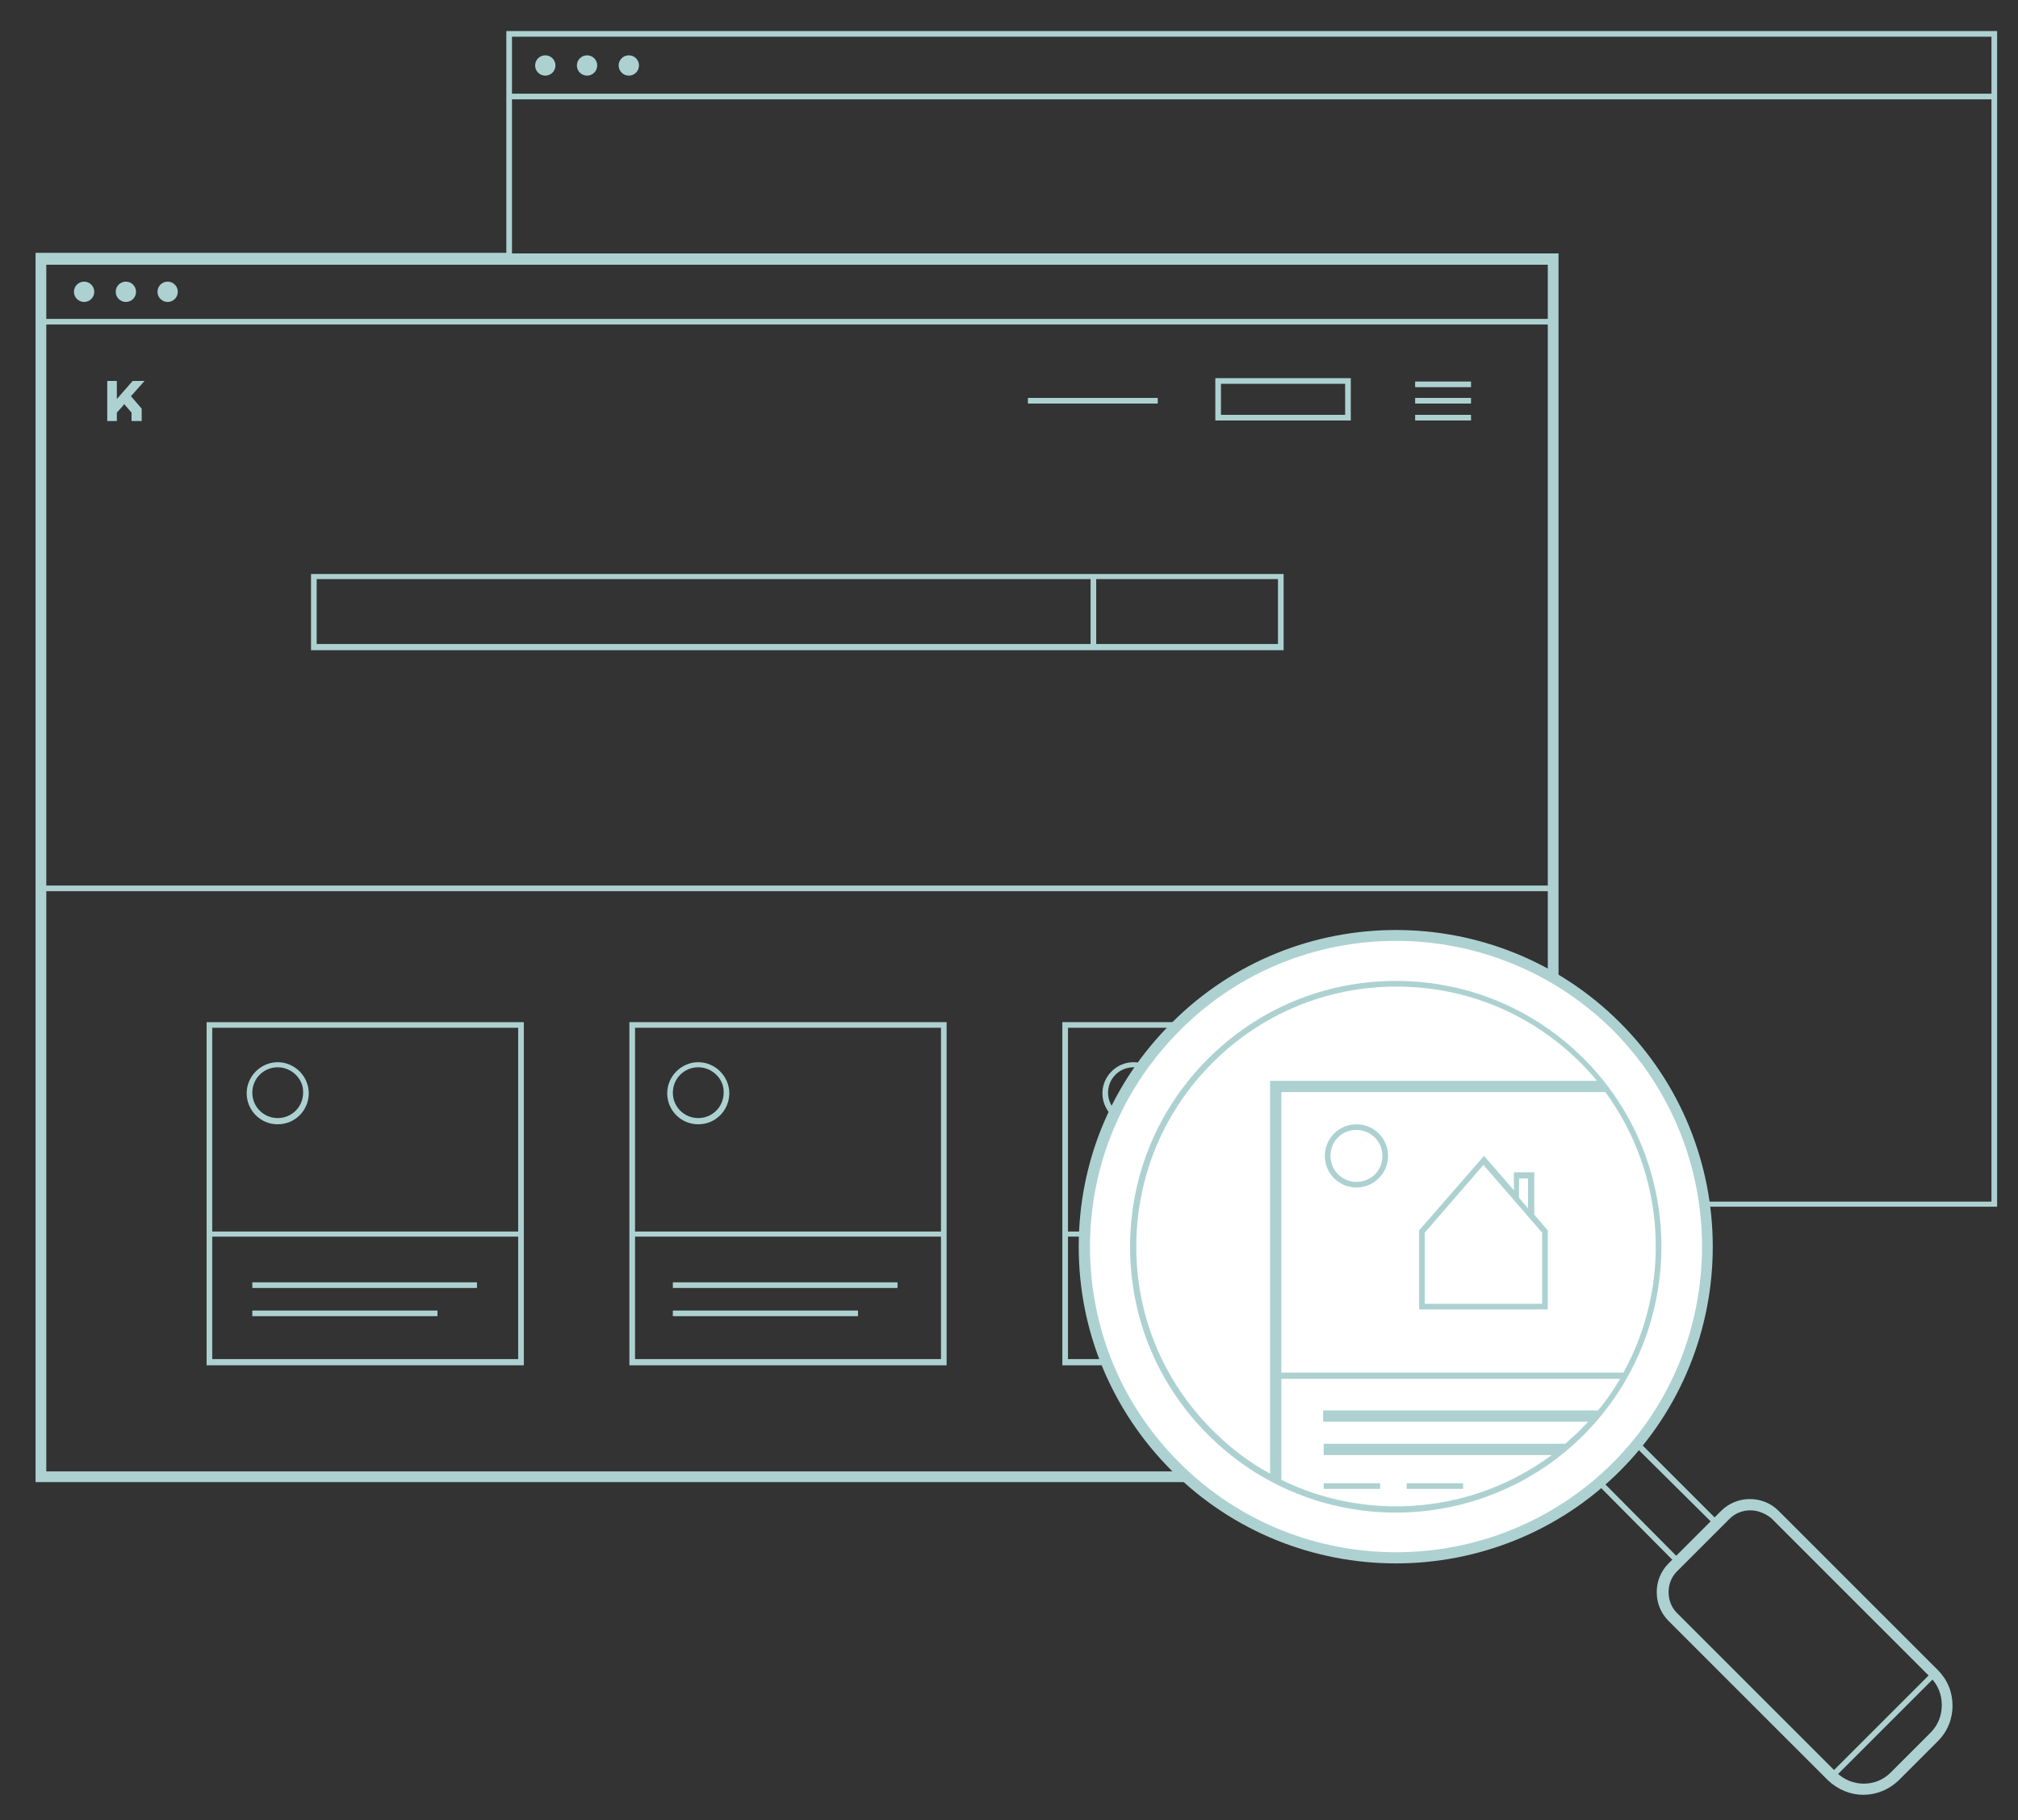 <?xml version="1.0" encoding="utf-8"?>
<!-- Generator: Adobe Illustrator 19.2.1, SVG Export Plug-In . SVG Version: 6.00 Build 0)  -->
<svg version="1.1" id="Laag_1" xmlns="http://www.w3.org/2000/svg" xmlns:xlink="http://www.w3.org/1999/xlink" x="0px" y="0px"
	 viewBox="0 0 357.5 322.5" style="enable-background:new 0 0 357.5 322.5;" xml:space="preserve">
<rect x="0" y="0" width="357.5" height="322.5" fill="#333333" stroke="none"/>
<style type="text/css">
	.st0{fill:#ADD1D1;}
	.st1{fill:#FFFFFF;}
</style>
<g>
	<circle class="st0" cx="14.9" cy="51.7" r="1.8"/>
</g>
<g>
	<circle class="st0" cx="29.7" cy="51.7" r="1.8"/>
</g>
<g>
	<circle class="st0" cx="22.3" cy="51.7" r="1.8"/>
</g>
<g>
	<circle class="st0" cx="96.6" cy="11.6" r="1.8"/>
</g>
<g>
	<circle class="st0" cx="111.4" cy="11.6" r="1.8"/>
</g>
<g>
	<circle class="st0" cx="104" cy="11.6" r="1.8"/>
</g>
<g>
	<rect x="250.7" y="67.6" class="st0" width="9.9" height="1"/>
</g>
<g>
	<rect x="250.7" y="70.5" class="st0" width="9.9" height="1"/>
</g>
<g>
	<rect x="182.1" y="70.5" class="st0" width="23" height="1"/>
</g>
<g>
	<rect x="250.7" y="73.5" class="st0" width="9.9" height="1"/>
</g>
<g>
	<polygon class="st0" points="25.6,67.5 23.5,67.5 20.7,70.7 20.7,67.5 19,67.5 19,74.6 20.7,74.6 20.7,73.1 21.7,72 22,71.6 
		23.3,73.1 23.3,74.6 25.1,74.6 25.1,72.4 23.2,70.2 	"/>
</g>
<g>
	<path class="st0" d="M239.3,74.5h-24V67h24V74.5z M216.3,73.5h22V68h-22V73.5z"/>
</g>
<path class="st0" d="M194.1,101.7h-1H55.1v13.5h138.1h1h33.2v-13.5H194.1z M56.1,114.1v-11.5h137.1v11.5H56.1z M226.4,114.1h-32.2
	v-11.5h32.2V114.1z"/>
<g>
	<path class="st0" d="M49.2,199.2c-3.1,0-5.5-2.5-5.5-5.5s2.5-5.5,5.5-5.5s5.5,2.5,5.5,5.5S52.3,199.2,49.2,199.2z M49.2,189.1
		c-2.5,0-4.5,2-4.5,4.5c0,2.5,2,4.5,4.5,4.5s4.5-2,4.5-4.5C53.8,191.2,51.7,189.1,49.2,189.1z"/>
</g>
<g>
	<path class="st0" d="M123.7,199.2c-3.1,0-5.5-2.5-5.5-5.5s2.5-5.5,5.5-5.5s5.5,2.5,5.5,5.5S126.8,199.2,123.7,199.2z M123.7,189.1
		c-2.5,0-4.5,2-4.5,4.5c0,2.5,2,4.5,4.5,4.5s4.5-2,4.5-4.5C128.3,191.2,126.2,189.1,123.7,189.1z"/>
</g>
<g>
	<path class="st0" d="M89.7,5.5v11.1v1v27.2H6.3v217.8h269.9v-48.8h77.6V17.6v-1V5.5H89.7z M274.2,212.9h-0.3v1h0.3v46.8H8.2V157.9
		h266V212.9z M274.2,156.9H8.2V57.5h266V156.9z M274.2,56.5H8.2v-9.6h266V56.5z M352.7,212.9h-76.6v-168H90.7V17.6h262.1V212.9z
		 M352.7,16.6H90.7V6.5h262.1V16.6z"/>
	<path class="st0" d="M92.8,219.2v-1v-37.1H36.6v37.1v1v22.7h56.2V219.2z M91.8,240.8H37.6v-21.7h54.2V240.8z M91.8,218.2H37.6
		v-36.1h54.2V218.2z"/>
	<path class="st0" d="M167.7,181.1h-56.2v37.1v1v22.7h56.2V181.1z M166.7,240.8h-54.2v-21.7h54.2V240.8z M166.7,218.2h-54.2v-36.1
		h54.2V218.2z"/>
	<path class="st0" d="M244.4,219.2L244.4,219.2l0-1h0v-37.1h-56.2v37.1v1v22.7h56.2V219.2z M189.2,182.1h54.2v36.1h-54.2V182.1z
		 M189.2,240.8v-21.7h54.2v21.7H189.2z"/>
	<rect x="44.7" y="227.2" class="st0" width="39.8" height="1"/>
	<rect x="44.7" y="232.2" class="st0" width="32.8" height="1"/>
	<rect x="119.2" y="227.2" class="st0" width="39.8" height="1"/>
	<rect x="119.2" y="232.2" class="st0" width="32.8" height="1"/>
</g>
<g>
	<path class="st0" d="M200.8,199.2c-3.1,0-5.5-2.5-5.5-5.5s2.5-5.5,5.5-5.5s5.5,2.5,5.5,5.5S203.9,199.2,200.8,199.2z M200.8,189.1
		c-2.5,0-4.5,2-4.5,4.5c0,2.5,2,4.5,4.5,4.5s4.5-2,4.5-4.5C205.4,191.2,203.3,189.1,200.8,189.1z"/>
</g>
<g>
	<rect x="196.3" y="227.2" class="st0" width="39.8" height="1"/>
</g>
<g>
	<rect x="196.3" y="232.2" class="st0" width="32.8" height="1"/>
</g>
<g>
	
		<ellipse transform="matrix(0.707 -0.707 0.707 0.707 -83.735 239.569)" class="st1" cx="247.3" cy="220.9" rx="55.2" ry="55.2"/>
	<path class="st0" d="M247.3,277c-14.4,0-28.8-5.5-39.7-16.4c-10.6-10.6-16.5-24.7-16.5-39.7c0-15,5.8-29.1,16.5-39.7
		c21.9-21.9,57.5-21.9,79.4,0l0,0c21.9,21.9,21.9,57.5,0,79.4C276.1,271.5,261.7,277,247.3,277z M247.3,166.7
		c-13.9,0-27.8,5.3-38.3,15.9c-10.2,10.2-15.9,23.9-15.9,38.3s5.6,28.1,15.9,38.3c21.1,21.1,55.5,21.1,76.7,0
		c21.1-21.1,21.1-55.5,0-76.7C275.1,172,261.2,166.7,247.3,166.7z"/>
</g>
<g>
	<polygon class="st0" points="297.4,277.5 283.6,263.6 284.3,262.9 297.4,276.1 303.5,270 290.3,256.9 291,256.1 304.9,270 	"/>
</g>
<g>
	<path class="st0" d="M330.1,318c-2.3,0-4.5-0.9-6.3-2.6l-28.2-28.2c-1.4-1.4-2.1-3.2-2.1-5.1c0-1.9,0.7-3.7,2.1-5.1l9.3-9.3
		c2.8-2.8,7.4-2.8,10.2,0l28.2,28.2c1.7,1.7,2.6,3.9,2.6,6.3c0,2.4-0.9,4.6-2.6,6.3l-7,7C334.6,317.1,332.4,318,330.1,318z
		 M310.1,267.6c-1.4,0-2.7,0.5-3.7,1.5l-9.3,9.3c-1,1-1.5,2.3-1.5,3.7s0.5,2.7,1.5,3.7l28.2,28.2c2.7,2.7,7.1,2.7,9.7,0l7-7
		c1.3-1.3,2-3,2-4.9s-0.7-3.6-2-4.9l-28.2-28.2C312.8,268.2,311.5,267.6,310.1,267.6z"/>
</g>
<g>
	
		<rect x="320.3" y="305.2" transform="matrix(0.707 -0.707 0.707 0.707 -118.443 325.413)" class="st0" width="26.6" height="1"/>
</g>
<g>
	<g>
		<path class="st0" d="M280.6,187.6c-8.9-8.9-20.7-13.8-33.3-13.8c-12.6,0-24.4,4.9-33.3,13.8c-8.9,8.9-13.8,20.7-13.8,33.3
			s4.9,24.4,13.8,33.3c9.2,9.2,21.2,13.8,33.3,13.8c12,0,24.1-4.6,33.3-13.8C298.9,235.8,298.9,205.9,280.6,187.6z M287.6,243.2
			h-60.6v-49.7h57.4C295.1,208.1,296.2,227.6,287.6,243.2z M201.3,220.9c0-12.3,4.8-23.9,13.5-32.6c8.7-8.7,20.3-13.5,32.6-13.5
			c12.3,0,23.9,4.8,32.6,13.5c1,1,2,2.1,2.9,3.2H225v69.6c-3.7-2-7.1-4.6-10.2-7.7C206.1,244.7,201.3,233.2,201.3,220.9z
			 M279.9,253.4c-0.8,0.8-1.7,1.6-2.6,2.4h-42.8v2h40.4c-14,10.4-32.6,11.9-47.9,4.4v-17.9H287c-1.1,1.9-2.4,3.8-3.9,5.6h-48.7v2h47
			C280.9,252.3,280.4,252.9,279.9,253.4z"/>
	</g>
	<g>
		<rect x="234.5" y="262.8" class="st0" width="10" height="1"/>
	</g>
	<g>
		<rect x="249.2" y="262.8" class="st0" width="10" height="1"/>
	</g>
	<g>
		<path class="st0" d="M240.3,199.2c-3.1,0-5.6,2.5-5.6,5.6s2.5,5.6,5.6,5.6s5.6-2.5,5.6-5.6S243.4,199.2,240.3,199.2z M240.3,209.4
			c-2.5,0-4.6-2-4.6-4.6s2-4.6,4.6-4.6c2.5,0,4.6,2,4.6,4.6S242.9,209.4,240.3,209.4z"/>
	</g>
	<g>
		<path class="st0" d="M271.8,215.2v-7.5h-3.6v3.2l-5.3-6.1L251.4,218V232h22.8V218L271.8,215.2z M269.1,208.8h1.6v5.3l-1.6-1.9
			V208.8z M273.2,231h-20.8v-12.6l10.4-12l10.4,12V231z"/>
	</g>
</g>
</svg>
